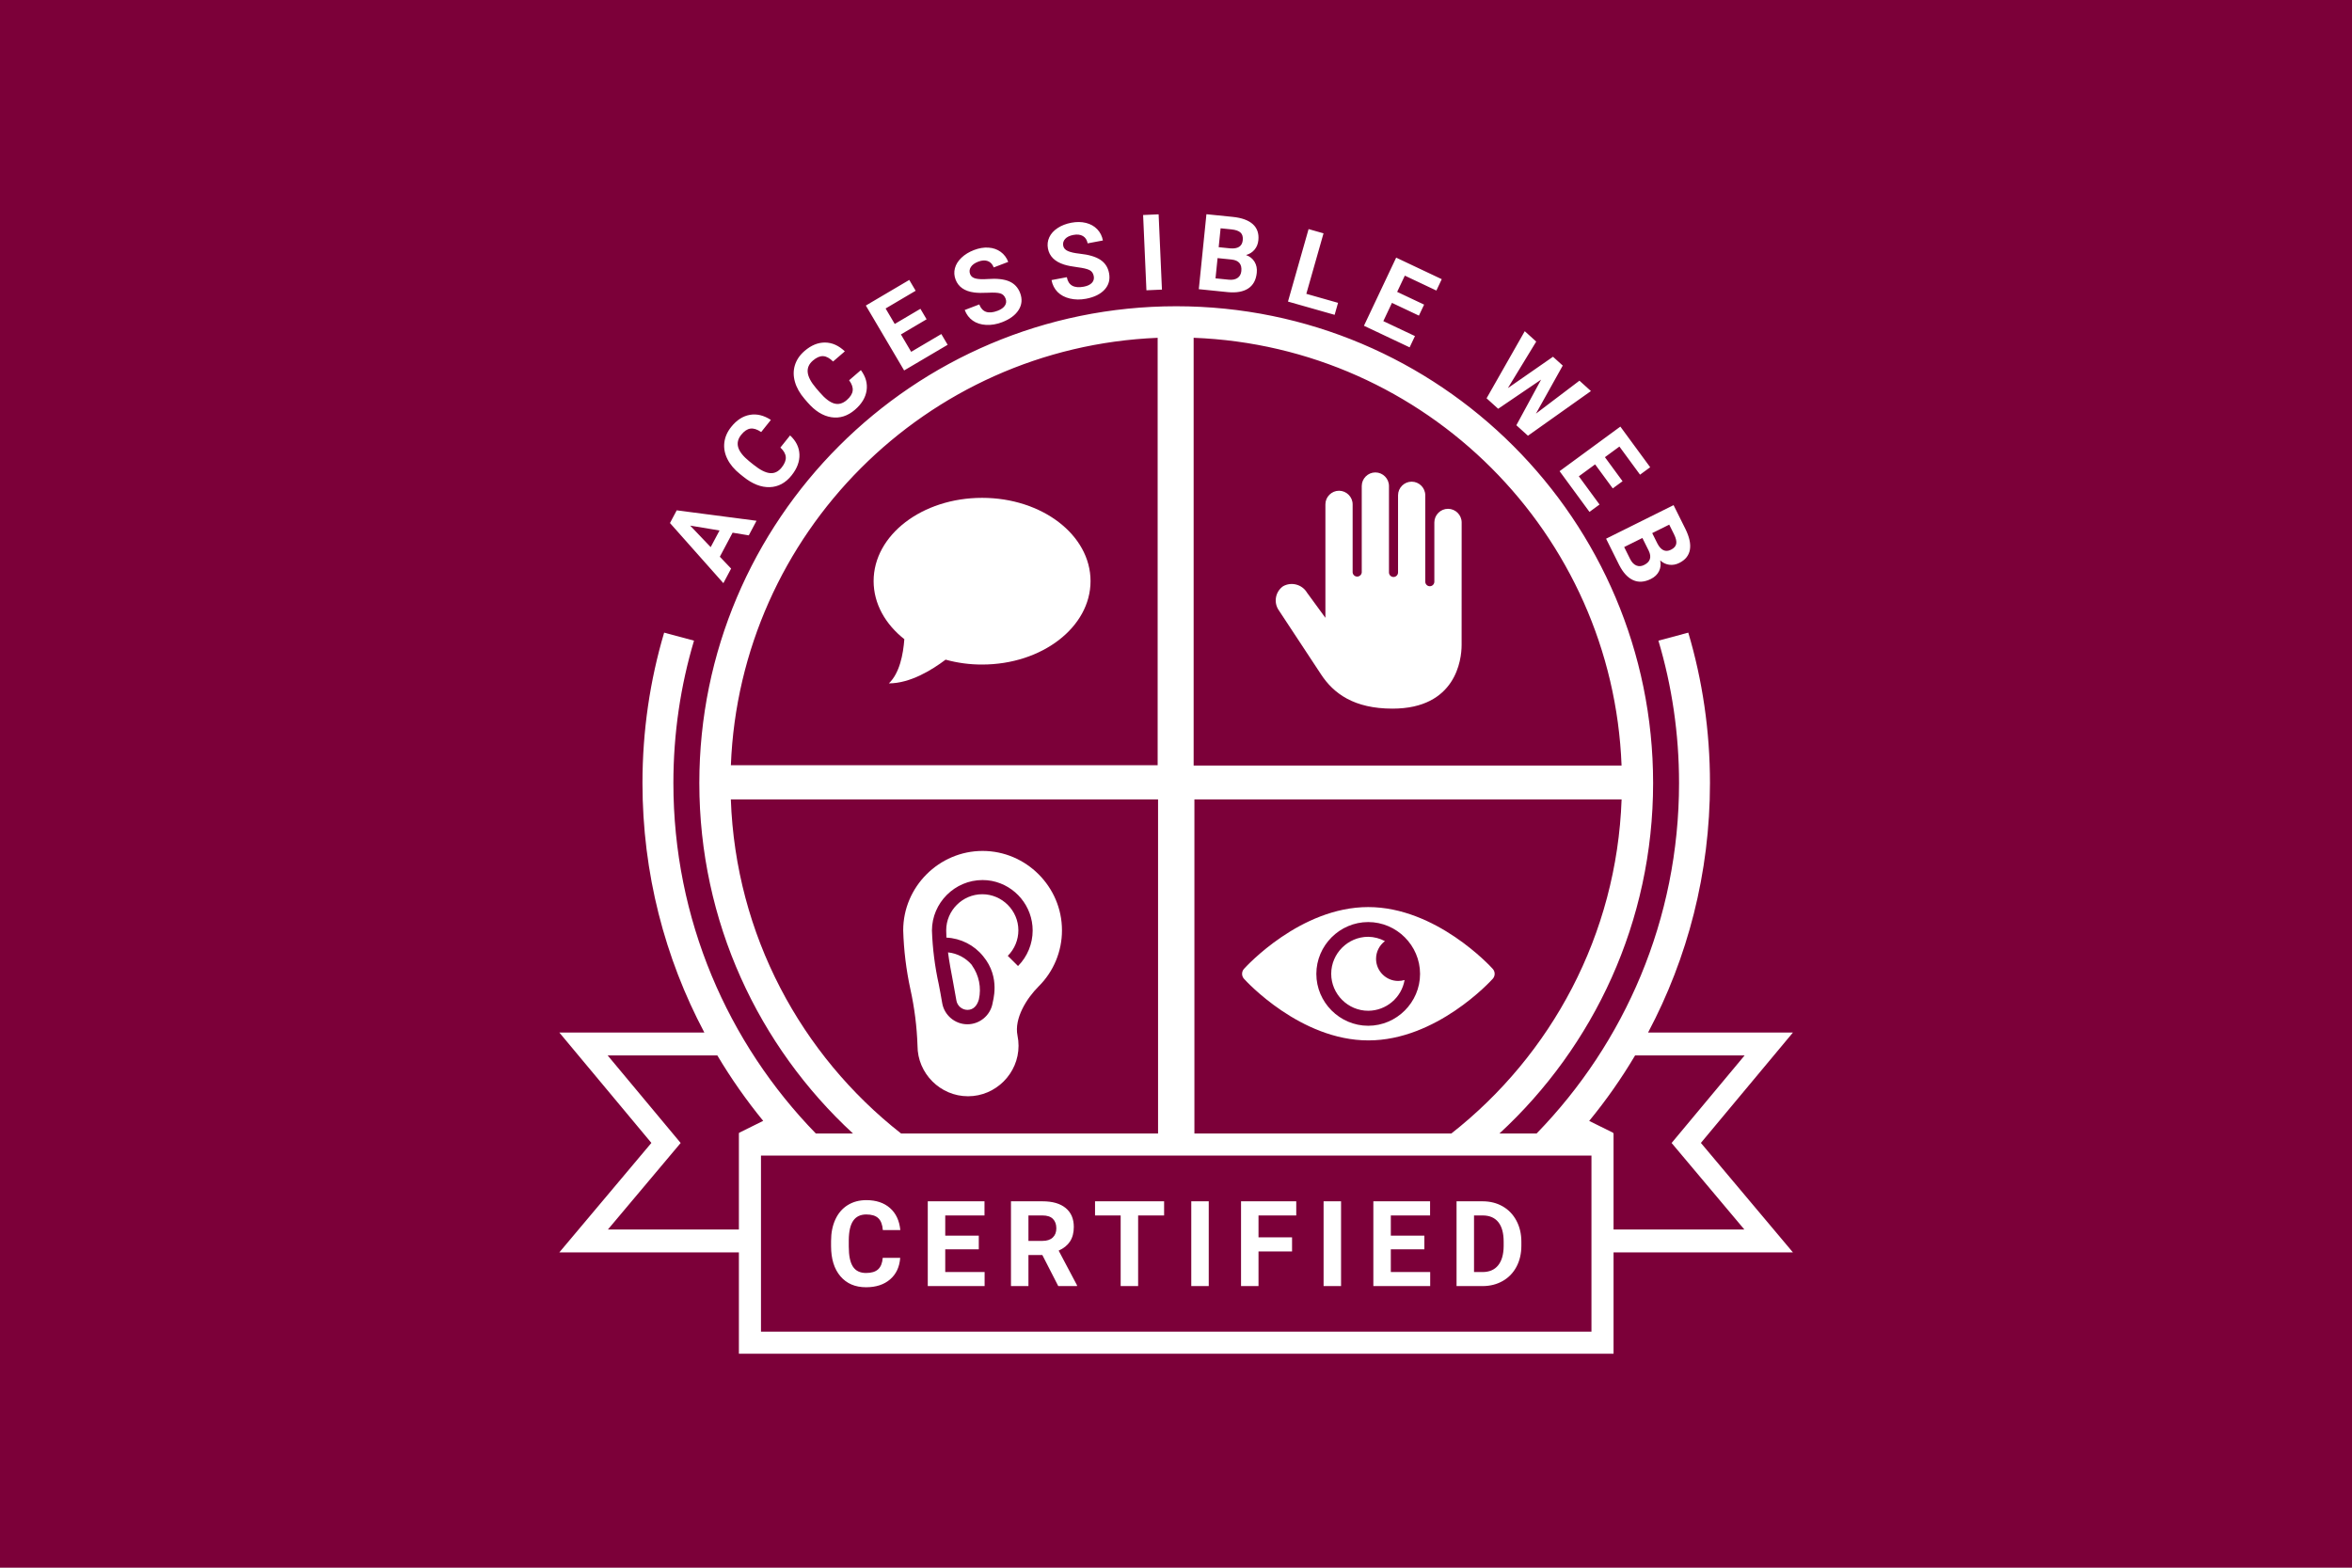 <?xml version="1.0" encoding="UTF-8" standalone="no"?> <svg xmlns="http://www.w3.org/2000/svg" xmlns:xlink="http://www.w3.org/1999/xlink" xmlns:serif="http://www.serif.com/" width="100%" height="100%" viewBox="0 0 780 520" version="1.1" xml:space="preserve" style="fill-rule:evenodd;clip-rule:evenodd;stroke-linejoin:round;stroke-miterlimit:2;"> <rect id="background" x="-3.258" y="-4.147" width="789.816" height="529.227" style="fill:rgb(124,0,57);"></rect> <g id="cleaned-partial--print-" serif:id="cleaned partial (print)" transform="matrix(1.465,0,0,1.465,170.323,39.987)"> <g transform="matrix(1,0,0,1,-0.019,0.211)"> <path d="M40.861,117.55C37.815,127.762 36.193,138.587 36.193,149.789C36.193,180.634 48.489,208.631 68.442,229.138L76.852,229.138C55.468,209.41 42.064,181.152 42.064,149.789C42.064,90.207 90.437,41.834 150.019,41.834C209.6,41.834 257.973,90.207 257.973,149.789C257.973,181.152 244.569,209.41 223.185,229.138L231.595,229.138C251.548,208.631 263.844,180.634 263.844,149.789C263.844,138.587 262.223,127.762 259.176,117.55L265.936,115.733C269.14,126.523 270.844,137.959 270.844,149.789C270.844,170.188 265.778,189.413 256.836,206.273L289.628,206.273L268.788,231.268L289.628,256.057L249.017,256.057L249.017,279.005L51.021,279.005L51.021,256.057L10.372,256.057L31.212,231.268L10.372,206.273L43.201,206.273C34.259,189.413 29.193,170.188 29.193,149.789C29.193,137.959 30.897,126.523 34.101,115.733L40.861,117.55ZM56.021,234.138L56.021,274.005L244.017,274.005L244.017,234.138L56.021,234.138ZM87.536,257.289C87.387,259.354 86.624,260.98 85.249,262.167C83.873,263.353 82.06,263.947 79.81,263.947C77.349,263.947 75.414,263.118 74.003,261.462C72.592,259.805 71.887,257.531 71.887,254.639L71.887,253.466C71.887,251.62 72.212,249.994 72.863,248.588C73.513,247.181 74.442,246.103 75.651,245.351C76.859,244.6 78.264,244.224 79.863,244.224C82.078,244.224 83.862,244.817 85.216,246.004C86.569,247.19 87.351,248.856 87.562,251L83.607,251C83.511,249.761 83.166,248.862 82.572,248.304C81.979,247.746 81.076,247.467 79.863,247.467C78.545,247.467 77.558,247.94 76.903,248.884C76.249,249.829 75.912,251.295 75.895,253.281L75.895,254.731C75.895,256.806 76.209,258.322 76.837,259.28C77.466,260.238 78.457,260.717 79.81,260.717C81.032,260.717 81.944,260.438 82.546,259.879C83.148,259.321 83.493,258.458 83.581,257.289L87.536,257.289ZM147.277,247.691L141.397,247.691L141.397,263.683L137.442,263.683L137.442,247.691L131.641,247.691L131.641,244.488L147.277,244.488L147.277,247.691ZM119.717,256.656L116.566,256.656L116.566,263.683L112.611,263.683L112.611,244.488L119.743,244.488C122.011,244.488 123.76,244.993 124.99,246.004C126.221,247.015 126.836,248.443 126.836,250.288C126.836,251.598 126.552,252.69 125.985,253.565C125.419,254.439 124.559,255.136 123.408,255.654L127.561,263.498L127.561,263.683L123.316,263.683L119.717,256.656ZM213.477,263.683L213.477,244.488L219.383,244.488C221.07,244.488 222.58,244.868 223.912,245.628C225.243,246.388 226.282,247.469 227.029,248.871C227.777,250.273 228.15,251.866 228.15,253.65L228.15,254.534C228.15,256.318 227.783,257.904 227.049,259.293C226.315,260.681 225.28,261.758 223.945,262.523C222.609,263.287 221.101,263.674 219.423,263.683L213.477,263.683ZM206.193,255.364L198.599,255.364L198.599,260.506L207.511,260.506L207.511,263.683L194.644,263.683L194.644,244.488L207.485,244.488L207.485,247.691L198.599,247.691L198.599,252.266L206.193,252.266L206.193,255.364ZM105.327,255.364L97.733,255.364L97.733,260.506L106.645,260.506L106.645,263.683L93.778,263.683L93.778,244.488L106.619,244.488L106.619,247.691L97.733,247.691L97.733,252.266L105.327,252.266L105.327,255.364ZM176.24,255.839L168.647,255.839L168.647,263.683L164.692,263.683L164.692,244.488L177.19,244.488L177.19,247.691L168.647,247.691L168.647,252.648L176.24,252.648L176.24,255.839ZM187.334,263.683L183.379,263.683L183.379,244.488L187.334,244.488L187.334,263.683ZM157.382,263.683L153.427,263.683L153.427,244.488L157.382,244.488L157.382,263.683ZM217.432,247.691L217.432,260.506L219.343,260.506C220.89,260.506 222.072,260 222.89,258.99C223.707,257.979 224.125,256.533 224.142,254.652L224.142,253.637C224.142,251.686 223.738,250.207 222.929,249.201C222.121,248.194 220.939,247.691 219.383,247.691L217.432,247.691ZM116.566,253.452L119.756,253.452C120.749,253.452 121.518,253.2 122.063,252.694C122.608,252.189 122.881,251.493 122.881,250.605C122.881,249.7 122.624,248.988 122.109,248.469C121.595,247.951 120.806,247.691 119.743,247.691L116.566,247.691L116.566,253.452ZM51.021,250.873L21.371,250.873L37.84,231.283L21.311,211.457L46.141,211.457C49.235,216.66 52.708,221.61 56.522,226.275L51.021,228.999L51.081,229.138L51.021,229.138L51.021,250.873ZM248.919,229.138L248.979,228.999L243.504,226.288C247.328,221.626 250.81,216.673 253.896,211.457L278.689,211.457L262.16,231.283L278.629,250.873L249.017,250.873L249.017,229.138L248.919,229.138ZM49.198,153.49L145.909,153.49L145.909,229.138L87.74,229.138C65.122,211.394 50.28,184.181 49.198,153.49ZM250.839,153.495C249.743,184.18 234.913,211.388 212.297,229.138L154.136,229.138L154.136,153.495L250.839,153.495ZM153.962,48.974C206.518,50.973 248.823,93.271 250.833,145.826L153.962,145.826L153.962,48.974ZM145.816,145.751L49.206,145.751C51.253,93.316 93.406,51.111 145.816,48.98L145.816,145.751ZM49.599,93.102L46.707,98.546L49.261,101.23L47.507,104.531L35.42,90.917L36.948,88.04L55.013,90.405L53.259,93.707L49.599,93.102ZM247.328,94.462L262.606,86.865L265.267,92.217C266.188,94.071 266.533,95.653 266.299,96.965C266.066,98.276 265.263,99.273 263.892,99.954C263.144,100.327 262.389,100.462 261.627,100.361C260.866,100.26 260.182,99.932 259.575,99.379C259.769,100.26 259.68,101.074 259.31,101.821C258.94,102.567 258.325,103.155 257.464,103.583C255.995,104.313 254.65,104.397 253.428,103.836C252.207,103.274 251.157,102.129 250.281,100.401L247.328,94.462ZM255.546,94.302L251.422,96.353L252.763,99.049C253.131,99.791 253.596,100.282 254.156,100.523C254.716,100.763 255.308,100.729 255.93,100.419C257.329,99.723 257.679,98.646 256.98,97.188L255.546,94.302ZM257.77,93.196L258.928,95.526C259.746,97.1 260.774,97.579 262.012,96.963C262.705,96.619 263.103,96.17 263.207,95.616C263.312,95.063 263.148,94.352 262.717,93.485L261.621,91.281L257.77,93.196ZM44.637,96.371L46.639,92.604L39.992,91.501L44.637,96.371ZM248.836,83.077L244.844,77.635L241.159,80.338L245.844,86.726L243.567,88.396L236.802,79.174L250.56,69.082L257.311,78.285L255.015,79.969L250.343,73.601L247.064,76.006L251.057,81.449L248.836,83.077ZM62.611,71.081C63.962,72.332 64.667,73.764 64.727,75.378C64.786,76.991 64.192,78.579 62.942,80.141C61.576,81.849 59.926,82.733 57.993,82.792C56.059,82.851 54.089,82.078 52.082,80.472L51.268,79.82C49.987,78.795 49.039,77.667 48.424,76.435C47.809,75.202 47.576,73.958 47.725,72.702C47.875,71.446 48.394,70.263 49.282,69.152C50.512,67.615 51.914,66.706 53.49,66.425C55.065,66.145 56.655,66.527 58.261,67.571L56.065,70.316C55.151,69.695 54.335,69.436 53.619,69.538C52.902,69.64 52.207,70.111 51.533,70.953C50.801,71.868 50.581,72.815 50.873,73.795C51.165,74.774 51.996,75.821 53.365,76.936L54.372,77.741C55.811,78.893 57.038,79.517 58.052,79.613C59.066,79.709 59.949,79.287 60.7,78.347C61.379,77.499 61.691,76.711 61.638,75.984C61.585,75.256 61.177,74.537 60.415,73.827L62.611,71.081ZM231.449,66.147L241.298,58.686L243.896,61.037L229.641,71.149L227.017,68.775L232.616,58.448L222.898,65.047L220.274,62.673L228.916,47.482L231.514,49.833L225.095,60.366L235.311,53.269L237.518,55.266L231.449,66.147ZM78.636,56.296C79.735,57.773 80.165,59.31 79.928,60.907C79.691,62.505 78.816,63.956 77.301,65.262C75.644,66.691 73.861,67.257 71.949,66.961C70.038,66.665 68.243,65.543 66.564,63.597L65.883,62.807C64.812,61.565 64.086,60.282 63.708,58.957C63.329,57.633 63.329,56.367 63.706,55.16C64.083,53.953 64.81,52.885 65.887,51.956C67.378,50.67 68.923,50.034 70.523,50.047C72.123,50.06 73.616,50.727 75.003,52.048L72.341,54.344C71.557,53.566 70.803,53.161 70.079,53.13C69.356,53.098 68.586,53.435 67.77,54.139C66.882,54.904 66.492,55.795 66.6,56.811C66.708,57.827 67.332,59.009 68.474,60.356L69.316,61.332C70.52,62.729 71.611,63.567 72.591,63.847C73.57,64.127 74.515,63.874 75.426,63.088C76.248,62.379 76.7,61.662 76.781,60.937C76.863,60.211 76.593,59.43 75.974,58.592L78.636,56.296ZM93.512,44.785L87.698,48.215L90.021,52.151L96.844,48.126L98.279,50.559L88.428,56.37L79.758,41.675L89.589,35.875L91.036,38.327L84.233,42.341L86.299,45.843L92.113,42.413L93.512,44.785ZM204.957,43.954L198.855,41.069L196.902,45.201L204.063,48.587L202.856,51.14L192.516,46.251L199.809,30.826L210.128,35.705L208.911,38.279L201.77,34.903L200.032,38.579L206.134,41.464L204.957,43.954ZM111.391,40.099C111.154,39.479 110.753,39.086 110.188,38.922C109.623,38.757 108.701,38.708 107.422,38.775C106.143,38.841 105.103,38.823 104.302,38.719C102.119,38.433 100.71,37.462 100.077,35.805C99.748,34.944 99.697,34.083 99.924,33.223C100.151,32.362 100.647,31.568 101.41,30.842C102.174,30.115 103.121,29.535 104.252,29.103C105.391,28.668 106.484,28.486 107.532,28.558C108.58,28.63 109.493,28.948 110.273,29.511C111.053,30.075 111.626,30.834 111.991,31.79L108.707,33.046C108.428,32.316 107.982,31.836 107.367,31.607C106.753,31.378 106.029,31.422 105.197,31.74C104.395,32.047 103.836,32.455 103.52,32.965C103.205,33.474 103.153,34.006 103.365,34.561C103.563,35.079 103.99,35.413 104.646,35.564C105.301,35.715 106.195,35.75 107.326,35.669C109.409,35.516 111.037,35.693 112.209,36.199C113.38,36.704 114.203,37.577 114.678,38.818C115.205,40.197 115.096,41.478 114.353,42.662C113.609,43.845 112.354,44.774 110.588,45.449C109.362,45.918 108.16,46.12 106.981,46.057C105.803,45.993 104.8,45.672 103.972,45.093C103.145,44.514 102.534,43.711 102.141,42.682L105.436,41.422C106.108,43.181 107.495,43.659 109.597,42.855C110.377,42.557 110.926,42.165 111.243,41.68C111.559,41.195 111.609,40.668 111.391,40.099ZM179.471,39.02L186.652,41.061L185.879,43.777L175.317,40.775L179.983,24.363L183.365,25.324L179.471,39.02ZM131.353,35.011C131.23,34.359 130.905,33.901 130.378,33.639C129.852,33.376 128.953,33.164 127.683,33.002C126.412,32.84 125.392,32.637 124.622,32.393C122.524,31.723 121.311,30.517 120.982,28.774C120.811,27.868 120.914,27.012 121.291,26.206C121.668,25.399 122.296,24.706 123.177,24.127C124.057,23.547 125.092,23.146 126.282,22.921C127.48,22.695 128.588,22.711 129.607,22.968C130.625,23.225 131.468,23.7 132.135,24.393C132.802,25.086 133.231,25.936 133.421,26.942L129.966,27.593C129.821,26.825 129.467,26.274 128.903,25.939C128.339,25.604 127.619,25.519 126.744,25.684C125.899,25.844 125.277,26.146 124.876,26.591C124.475,27.036 124.329,27.551 124.439,28.134C124.542,28.679 124.903,29.084 125.521,29.349C126.139,29.614 127.013,29.807 128.14,29.929C130.217,30.149 131.787,30.612 132.851,31.318C133.914,32.024 134.569,33.03 134.815,34.335C135.088,35.786 134.754,37.027 133.812,38.06C132.87,39.092 131.469,39.783 129.612,40.134C128.322,40.377 127.103,40.362 125.954,40.09C124.806,39.817 123.876,39.323 123.164,38.607C122.453,37.89 121.995,36.991 121.791,35.908L125.257,35.254C125.606,37.105 126.886,37.821 129.097,37.404C129.918,37.249 130.528,36.962 130.926,36.541C131.323,36.12 131.466,35.61 131.353,35.011ZM155.131,37.97L156.857,20.995L162.803,21.599C164.862,21.809 166.385,22.362 167.369,23.259C168.354,24.156 168.769,25.367 168.614,26.89C168.529,27.722 168.241,28.433 167.749,29.022C167.257,29.612 166.615,30.016 165.824,30.234C166.672,30.54 167.313,31.049 167.747,31.761C168.182,32.473 168.35,33.306 168.253,34.262C168.087,35.895 167.44,37.078 166.314,37.811C165.187,38.545 163.659,38.821 161.73,38.641L155.131,37.97ZM146.787,38.066L143.274,38.22L142.524,21.174L146.036,21.02L146.787,38.066ZM159.38,30.934L158.914,35.516L161.91,35.82C162.734,35.904 163.397,35.773 163.9,35.428C164.402,35.082 164.688,34.564 164.759,33.872C164.917,32.317 164.193,31.447 162.586,31.26L159.38,30.934ZM159.631,28.462L162.22,28.725C163.987,28.874 164.941,28.26 165.081,26.884C165.159,26.115 164.992,25.538 164.579,25.155C164.167,24.771 163.478,24.53 162.515,24.432L160.066,24.183L159.631,28.462Z" style="fill:white;"></path> </g> <g id="logo"> <g transform="matrix(0.978,0,0,0.978,66.644,24.79)"> <path d="M40.3,100.59C37.445,100.6 34.602,100.22 31.85,99.46C28.66,101.87 23.64,104.95 18.72,104.95C21.19,102.61 22.04,98.27 22.3,94.72C17.9,91.25 15.19,86.5 15.19,81.27C15.19,70.6 26.43,62 40.3,62C54.17,62 65.4,70.6 65.4,81.27C65.4,91.94 54.16,100.59 40.3,100.59Z" style="fill:white;"></path> </g> <path d="M118.846,196.048C122.237,192.692 124.145,188.112 124.138,183.341C124.138,173.483 116.026,165.37 106.168,165.37C96.31,165.37 88.197,173.483 88.197,183.341C88.328,187.839 88.875,192.316 89.831,196.714C90.757,200.911 91.294,205.184 91.435,209.48C91.435,215.753 96.598,220.916 102.871,220.916C109.145,220.916 114.307,215.753 114.307,209.48C114.307,208.707 114.229,207.937 114.072,207.181C113.28,203.287 116.146,198.748 118.846,196.048ZM108.271,172.159C107.571,172.027 106.86,171.961 106.148,171.961C99.876,171.961 94.712,177.117 94.703,183.39C94.846,187.485 95.363,191.558 96.248,195.559C96.512,196.929 96.777,198.328 97.011,199.736C97.456,202.536 99.896,204.619 102.731,204.619C105.478,204.619 107.865,202.664 108.408,199.971C108.408,199.502 110.365,194.102 106.295,189.21C104.254,186.683 101.225,185.147 97.98,184.994C97.98,184.437 97.931,183.889 97.931,183.341C97.932,178.86 101.619,175.174 106.099,175.174C110.58,175.174 114.268,178.861 114.268,183.342C114.268,185.51 113.405,187.591 111.871,189.122L114.19,191.431C116.311,189.29 117.503,186.395 117.503,183.381C117.503,177.936 113.614,173.209 108.271,172.159ZM103.771,191.284C105.36,193.515 105.926,196.32 105.327,198.993C104.935,200.382 104.104,201.36 102.734,201.36C101.486,201.346 100.42,200.422 100.23,199.189C99.995,197.76 99.721,196.342 99.467,194.943C99.036,192.673 98.616,190.472 98.342,188.34C100.459,188.559 102.409,189.599 103.771,191.235L103.771,191.284Z" style="fill:white;"></path> <path d="M221.662,194.309C221.153,194.886 208.876,208.269 193.498,208.269C178.12,208.269 165.843,194.886 165.334,194.309C164.769,193.677 164.769,192.711 165.334,192.079C165.843,191.511 178.12,178.08 193.459,178.08C208.798,178.08 221.114,191.472 221.623,192.04C222.222,192.667 222.239,193.662 221.662,194.309ZM193.459,181.474C187.019,181.474 181.72,186.774 181.72,193.213C181.72,199.653 187.019,204.953 193.459,204.953C199.899,204.953 205.198,199.653 205.198,193.213C205.198,186.774 199.899,181.474 193.459,181.474ZM193.459,201.558C188.865,201.558 185.085,197.778 185.085,193.184C185.085,188.59 188.865,184.81 193.459,184.81C194.781,184.829 196.079,185.164 197.245,185.789C195.982,186.734 195.237,188.221 195.237,189.799C195.237,192.546 197.498,194.807 200.246,194.807C200.737,194.807 201.225,194.735 201.696,194.593C201.013,198.593 197.517,201.549 193.459,201.558Z" style="fill:white;fill-rule:nonzero;"></path> <path d="M214.605,118.761C214.605,122.067 213.314,133.151 198.953,133.151C190.276,133.151 185.639,129.756 182.782,125.393L173.215,110.876C171.995,109.115 172.436,106.662 174.193,105.437C176.079,104.379 178.498,105.027 179.603,106.885L183.771,112.588L183.771,86.899C183.771,85.209 185.162,83.818 186.852,83.818C188.542,83.818 189.934,85.209 189.934,86.899L189.934,102.316C189.985,102.845 190.435,103.253 190.966,103.253C191.497,103.253 191.946,102.845 191.998,102.316L191.998,82.751C191.998,81.061 193.389,79.67 195.079,79.67C196.77,79.67 198.161,81.061 198.161,82.751L198.161,102.316C198.161,102.88 198.624,103.344 199.188,103.344C199.751,103.344 200.215,102.88 200.215,102.316L200.215,84.845C200.215,83.154 201.606,81.763 203.296,81.763C204.987,81.763 206.378,83.154 206.378,84.845L206.378,104.41C206.378,104.973 206.842,105.437 207.405,105.437C207.969,105.437 208.432,104.973 208.432,104.41L208.432,90.998C208.432,89.302 209.828,87.907 211.524,87.907C213.219,87.907 214.615,89.302 214.615,90.998L214.605,118.761Z" style="fill:white;"></path> </g> </g> </svg> 
